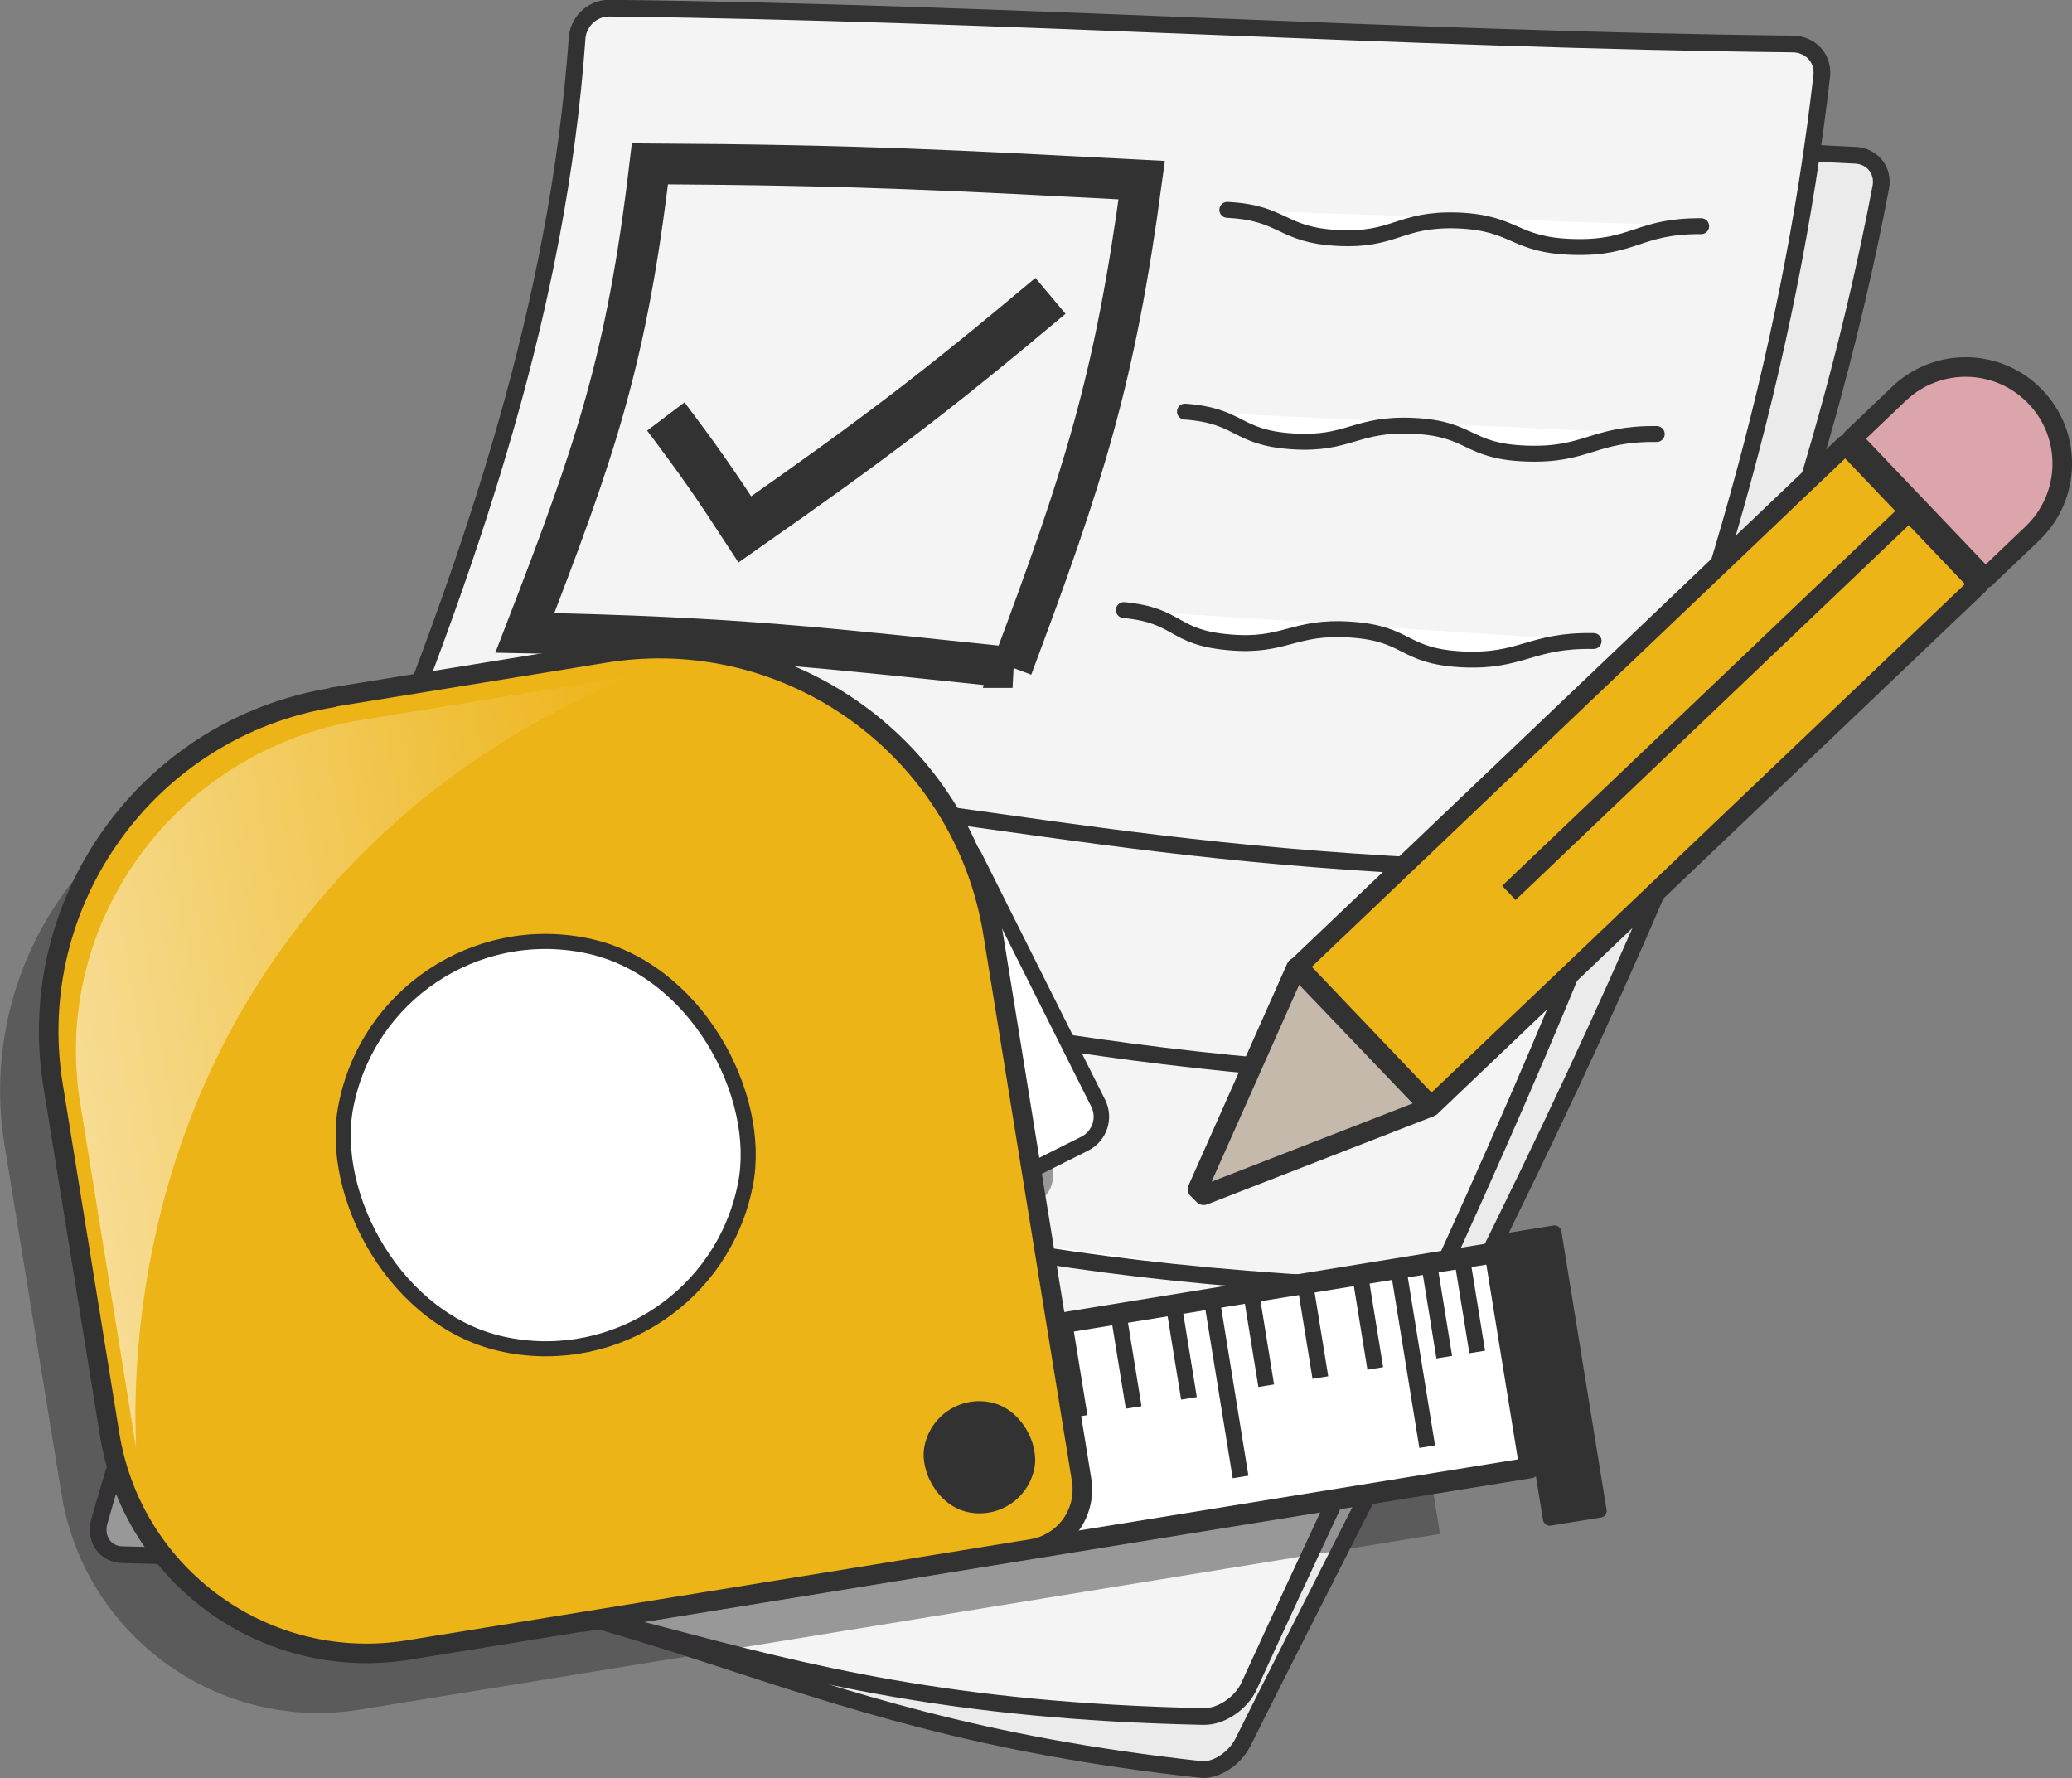 <svg viewBox="0 0 50.85 43.63" xmlns="http://www.w3.org/2000/svg" xmlns:xlink="http://www.w3.org/1999/xlink"><rect x="0" y="0" width="50.85" height="43.63" fill="#808080" stroke="none"/><linearGradient id="a" gradientTransform="matrix(.987 -.16 .16 .987 -4.04 3.7)" gradientUnits="userSpaceOnUse" x1="2.18" x2="17.25" y1="24.22" y2="24.22"><stop offset="0" stop-color="#fff"/><stop offset="1" stop-color="#fff" stop-opacity="0"/></linearGradient><path d="m29.48 43.42c-10.98-1.2-12.9-4.49-24.6-5.31-.4-.03-.63-.38-.5-.79 4.25-11.78 11.65-22.35 13.08-35.05.03-.41.37-.73.76-.71 11.61.7 15.47 1.69 27.32 2.25.4.02.69.36.62.77-2.59 13.68-9.51 25.85-15.65 38.16-.2.41-.67.72-1.04.68z" fill="#ebebeb" stroke="#333233" stroke-linejoin="round" stroke-width=".41"/><path d="m26.62 17.83c-4.23-.67-6.29-1.03-11.07-1.37 1.85-4.31 2.68-6.47 3.44-11.15 4.78.29 6.9.53 11.26.99-.89 4.73-1.73 7-3.62 11.53z" fill="#333233"/><path d="m32.12 7.38c4.2.45 6.27.69 10.92.96" fill="#fff" stroke="#333233" stroke-linecap="round" stroke-linejoin="round" stroke-width=".39"/><path d="m30.84 12.14c4.14.52 6.17.81 10.81 1.1" fill="#fff" stroke="#333233" stroke-linecap="round" stroke-linejoin="round" stroke-width=".39"/><path d="m29.15 16.83c4.1.62 6.1.96 10.71 1.32" fill="#fff" stroke="#333233" stroke-linecap="round" stroke-linejoin="round" stroke-width=".39"/><path d="m14.12 19.81c10.3.82 13.33 2.52 23.55 3.48" fill="#fff" stroke="#333233" stroke-linecap="round" stroke-linejoin="round" stroke-width=".41"/><path d="m12.01 24.16c10.34.93 13.2 2.89 23.34 4.02" fill="#fff" stroke="#333233" stroke-linecap="round" stroke-linejoin="round" stroke-width=".41"/><path d="m9.89 28.58c10.35 1.01 13.02 3.23 23.04 4.5" fill="#fff" stroke="#333233" stroke-linecap="round" stroke-linejoin="round" stroke-width=".41"/><path d="m7.9 33.14c10.31 1.05 12.77 3.49 22.58 4.85" fill="#fff" stroke="#333233" stroke-linecap="round" stroke-linejoin="round" stroke-width=".41"/><path d="m29.53 42.12c-12.38-.26-14.12-3.71-26.51-3.97-.42 0-.69-.36-.59-.79 3.5-12.35 10.79-23.35 11.73-36.38.01-.43.36-.78.79-.78 9.69.11 19.35.77 29.04.88.43 0 .76.34.72.77-1.61 14.13-8.22 26.78-14.05 39.51-.19.43-.69.77-1.12.76z" fill="#f4f4f4" stroke="#333233" stroke-linejoin="round" stroke-width=".41"/><path d="m24.85 16.38c-4.55-.47-6.75-.75-11.97-.85 1.72-4.45 2.5-6.67 3.07-11.51 5.17.03 7.44.16 12.07.4-.66 4.91-1.42 7.26-3.18 11.96z" fill="none" stroke="#333233" stroke-miterlimit="10"/><path d="m30.12 5.15c1.4.07 1.31.62 2.72.69s1.5-.48 2.94-.43c1.44.06 1.35.61 2.84.65s1.58-.52 3.13-.51" fill="#fff"/><path d="m30.12 5.15c1.4.07 1.31.62 2.72.69s1.5-.48 2.94-.43c1.44.06 1.35.61 2.84.65s1.58-.52 3.13-.51" fill="none" stroke="#333233" stroke-linecap="round" stroke-linejoin="round" stroke-width=".39"/><path d="m29.08 10.1c1.38.1 1.24.64 2.64.73s1.54-.45 2.98-.38 1.28.63 2.77.68 1.63-.5 3.19-.48" fill="#fff"/><path d="m29.08 10.1c1.38.1 1.24.64 2.64.73s1.54-.45 2.98-.38 1.28.63 2.77.68 1.63-.5 3.19-.48" fill="none" stroke="#333233" stroke-linecap="round" stroke-linejoin="round" stroke-width=".39"/><path d="m27.58 14.97c1.37.13 1.18.67 2.57.79 1.39.13 1.58-.41 3.01-.31s1.24.65 2.72.73c1.49.07 1.67-.48 3.23-.45" fill="#fff"/><path d="m27.58 14.97c1.37.13 1.18.67 2.57.79 1.39.13 1.58-.41 3.01-.31s1.24.65 2.72.73c1.49.07 1.67-.48 3.23-.45" fill="none" stroke="#333233" stroke-linecap="round" stroke-linejoin="round" stroke-width=".39"/><path d="m11.55 18.99c11.22.32 14.34 1.98 25.47 2.35" fill="#fff" stroke="#333233" stroke-linecap="round" stroke-linejoin="round" stroke-width=".41"/><path d="m9.59 23.5c11.23.45 14.15 2.41 25.29 2.93" fill="#fff" stroke="#333233" stroke-linecap="round" stroke-linejoin="round" stroke-width=".41"/><path d="m7.63 28.1c11.17.56 13.88 2.8 24.95 3.42" fill="#fff" stroke="#333233" stroke-linecap="round" stroke-linejoin="round" stroke-width=".41"/><path d="m5.85 32.86c11.04.59 13.47 3.09 24.41 3.76" fill="#fff" stroke="#333233" stroke-linecap="round" stroke-linejoin="round" stroke-width=".41"/><path d="m16.34 10.22c.83 1.1 1.21 1.65 1.94 2.77 3.2-2.24 4.69-3.37 7.5-5.73" fill="none" stroke="#333233" stroke-miterlimit="10" stroke-width="1.15"/><path d="m34.48 32.36.86 5.28-26.5 4.31c-3.48.57-6.77-1.81-7.33-5.29l-1.4-8.57c-.73-4.52 2.34-8.79 6.86-9.52l6.69-1.09c3.76-.61 7.34 1.41 8.86 4.72.08.07.16.15.21.25l3.04 6.06c.18.37.03.82-.33 1l-1.31.66.61 3.78 9.73-1.58z" fill="#333233" opacity=".47"/><path d="m13.75 32.58h23.54v5.35h-23.54z" fill="#fff" stroke="#333233" stroke-linejoin="round" stroke-width=".51" transform="matrix(.987 -.16 .16 .987 -5.33 4.55)"/><g fill="#333233"><path d="m16.22 34.05h.39v4.43h-.39z" transform="matrix(.987 -.16 .16 .987 -5.61 3.1)"/><path d="m15.12 34.22h.39v2.33h-.39z" transform="matrix(.987 -.16 .16 .987 -5.48 2.92)"/><path d="m20.83 33.3h.39v4.43h-.39z" transform="matrix(.987 -.16 .16 .987 -5.43 3.83)"/><path d="m19.73 33.47h.39v2.33h-.39z" transform="matrix(.987 -.16 .16 .987 -5.3 3.65)"/><path d="m18.38 33.69h.39v2.33h-.39z" transform="matrix(.987 -.16 .16 .987 -5.35 3.43)"/><path d="m17.05 33.9h.39v2.33h-.39z" transform="matrix(.987 -.16 .16 .987 -5.4 3.22)"/><path d="m25.35 32.57h.39v4.43h-.39z" transform="matrix(.987 -.16 .16 .987 -5.25 4.55)"/><path d="m24.25 32.73h.39v2.33h-.39z" transform="matrix(.987 -.16 .16 .987 -5.12 4.36)"/><path d="m22.9 32.95h.39v2.33h-.39z" transform="matrix(.987 -.16 .16 .987 -5.17 4.15)"/><path d="m21.56 33.17h.39v2.33h-.39z" transform="matrix(.987 -.16 .16 .987 -5.23 3.94)"/><path d="m29.91 31.83h.39v4.43h-.39z" transform="matrix(.987 -.16 .16 .987 -5.07 5.27)"/><path d="m28.81 31.99h.39v2.33h-.39z" transform="matrix(.987 -.16 .16 .987 -4.94 5.08)"/><path d="m27.46 32.21h.39v2.33h-.39z" transform="matrix(.987 -.16 .16 .987 -5 4.87)"/><path d="m26.13 32.43h.39v2.33h-.39z" transform="matrix(.987 -.16 .16 .987 -5.05 4.66)"/><path d="m34.49 31.08h.39v4.43h-.39z" transform="matrix(.987 -.16 .16 .987 -4.89 6)"/><path d="m33.39 31.25h.39v2.33h-.39z" transform="matrix(.987 -.16 .16 .987 -4.77 5.81)"/><path d="m35.08 30.97h.39v2.33h-.39z" transform="matrix(.987 -.16 .16 .987 -4.7 6.08)"/><path d="m35.89 30.84h.39v2.33h-.39z" transform="matrix(.987 -.16 .16 .987 -4.67 6.21)"/><path d="m32.04 31.47h.39v2.33h-.39z" transform="matrix(.987 -.16 .16 .987 -4.82 5.6)"/><path d="m30.71 31.68h.39v2.33h-.39z" transform="matrix(.987 -.16 .16 .987 -4.87 5.38)"/><rect height="7.26" rx=".16" transform="matrix(.987 -.16 .16 .987 -4.92 6.55)" width="1.58" x="37.32" y="30.11"/></g><rect fill="#fff" height="8.27" rx=".74" stroke="#333233" stroke-linejoin="round" stroke-width=".38" transform="matrix(.894 -.448 .448 .894 -9.03 12.81)" width="6.51" x="19.27" y="21.34"/><path d="m9.99 16.41h6.78c4.58 0 8.3 3.72 8.3 8.3v13.6c0 .82-.66 1.48-1.48 1.48h-15.5c-3.53 0-6.39-2.86-6.39-6.39v-8.68c0-4.58 3.72-8.3 8.3-8.3z" fill="#edb417" stroke="#333233" stroke-linejoin="round" stroke-width=".48" transform="matrix(.987 -.16 .16 .987 -4.33 2.51)"/><rect fill="#fff" height="9.99" rx="4.99" stroke="#333233" stroke-linejoin="round" stroke-width=".37" transform="matrix(.981 .195 -.195 .981 5.75 -2.07)" width="9.99" x="8.38" y="23.1"/><rect fill="#333233" height="2.75" rx="1.37" transform="matrix(.981 .195 -.195 .981 7.45 -4)" width="2.75" x="22.64" y="34.38"/><path d="m15.54 16.58-6.69 1.09c-4.52.74-7.61 4.95-6.88 9.41l1.37 8.45c-.07-1.69-.12-7.97 4.49-13.43 2.73-3.23 5.92-4.8 7.7-5.51z" fill="url(#a)" opacity=".53"/><path d="m37.83 9.74h4.74v18.56h-4.74z" fill="#edb417" stroke="#333233" stroke-linejoin="round" stroke-width=".48" transform="matrix(.69 .724 -.724 .69 26.24 -23.2)"/><path d="m29.54 29.33-.15-.15 2.42-5.44 3.28 3.43z" fill="#c5b9ac" stroke="#333233" stroke-linejoin="round" stroke-width=".48"/><path d="m48.52 9.12c1.31 0 2.37 1.06 2.37 2.37v1.59h-4.74v-1.59c0-1.31 1.06-2.37 2.37-2.37z" fill="#dba5ab" stroke="#333233" stroke-linejoin="round" stroke-width=".48" transform="matrix(.69 .724 -.724 .69 23.08 -31.68)"/><path d="m46.85 12.55-9.82 9.36" fill="none" stroke="#333233" stroke-linejoin="round" stroke-width=".48"/></svg>
